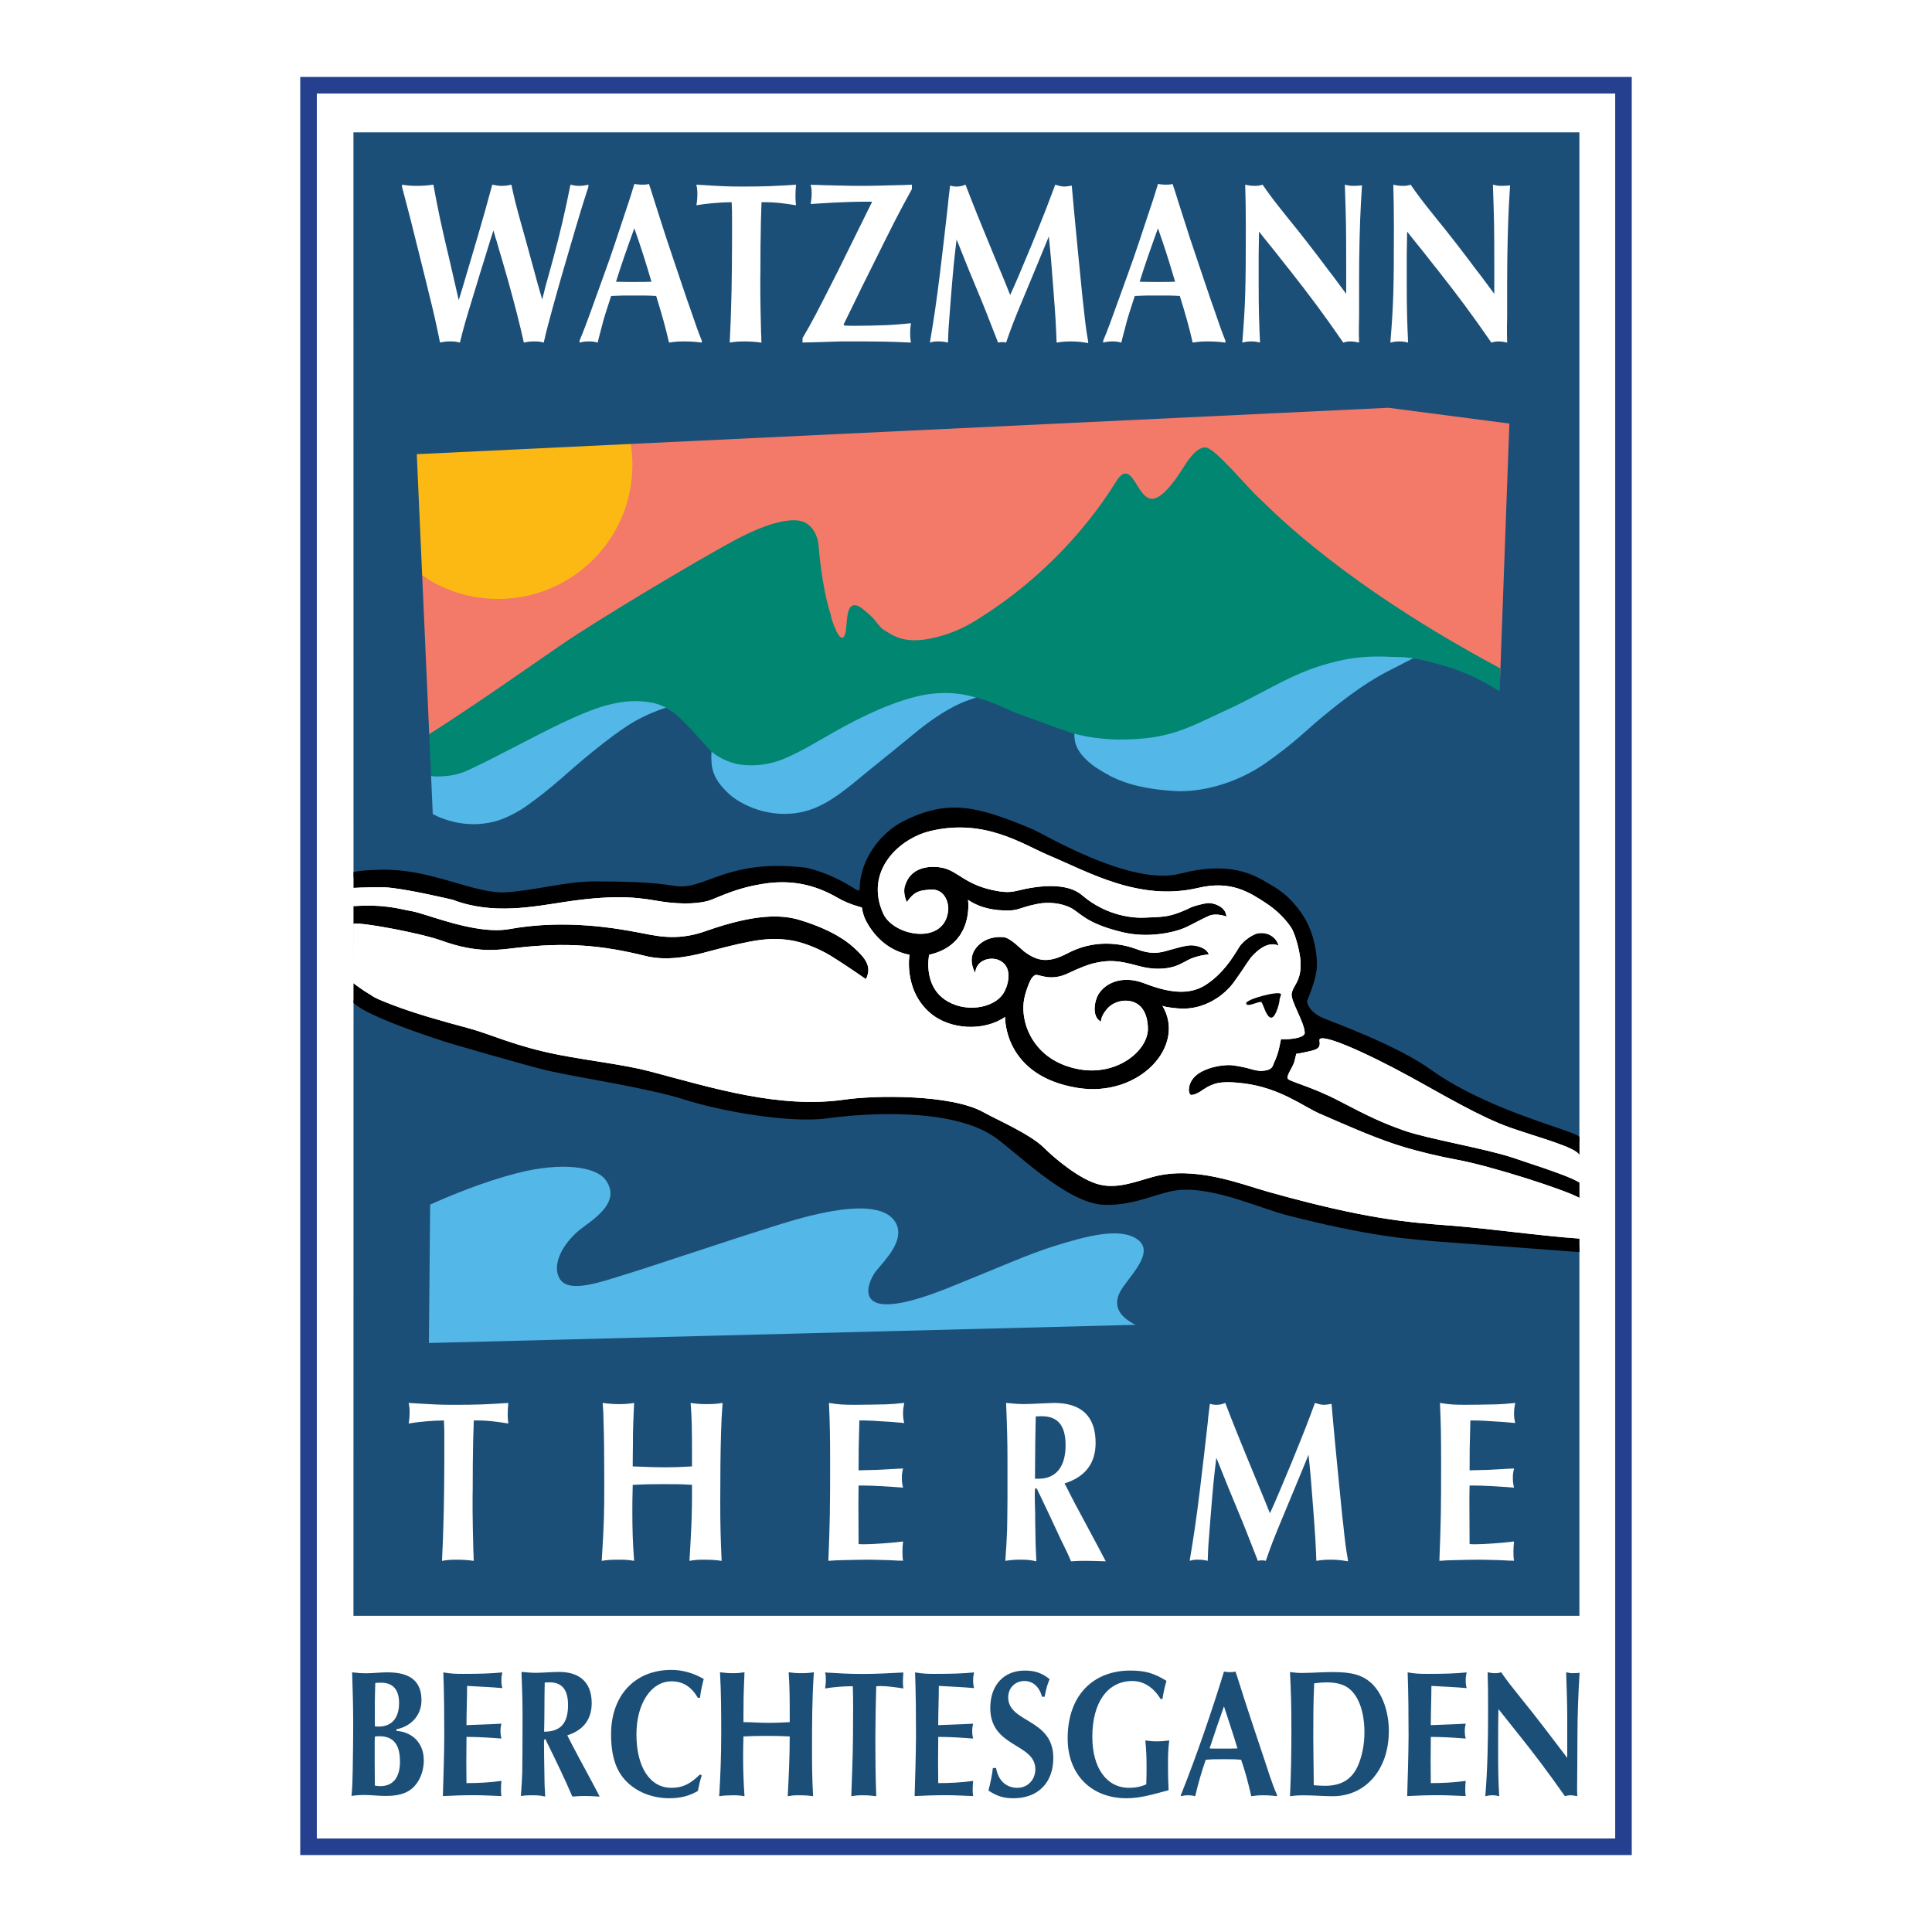 <?xml version="1.0" encoding="utf-8"?>
<!-- Generator: Adobe Illustrator 13.0.0, SVG Export Plug-In . SVG Version: 6.00 Build 14948)  -->
<!DOCTYPE svg PUBLIC "-//W3C//DTD SVG 1.0//EN" "http://www.w3.org/TR/2001/REC-SVG-20010904/DTD/svg10.dtd">
<svg version="1.0" id="Layer_1" xmlns="http://www.w3.org/2000/svg" xmlns:xlink="http://www.w3.org/1999/xlink" x="0px" y="0px"
	 width="192.756px" height="192.756px" viewBox="0 0 192.756 192.756" enable-background="new 0 0 192.756 192.756"
	 xml:space="preserve">
<g>
	<polygon fill-rule="evenodd" clip-rule="evenodd" fill="#FFFFFF" points="0,0 192.756,0 192.756,192.756 0,192.756 0,0 	"/>
	
		<polygon fill-rule="evenodd" clip-rule="evenodd" fill="#FFFFFF" stroke="#24408F" stroke-width="1.652" stroke-miterlimit="2.613" points="
		30.782,8.504 161.975,8.504 161.975,184.252 30.782,184.252 30.782,8.504 	"/>
	<path fill-rule="evenodd" clip-rule="evenodd" fill="#1C4F78" d="M144.92,123.439c-4.726-0.346-8.387-0.675-16.368-2.697
		c-2.788-0.707-7.307-2.832-10.822-2.562c-2.078,0.159-4.42,1.596-7.575,1.481c-3.789-0.134-8.932-5.463-11.093-6.876
		c-4.33-2.832-12.799-2.269-16.505-1.752c-3.705,0.514-10.55-0.675-14.337-1.888c-3.529-1.133-10.418-2.159-13.394-2.832
		c-2.275-0.517-11.254-3.193-11.758-3.363c-6.882-2.313-7.621-3.029-7.796-3.154l-0.007,61.415h122.314v-36.83
		c-0.094-0.006-5.116-0.388-9.987-0.747C146.683,123.568,145.782,123.501,144.92,123.439L144.92,123.439z"/>
	<path fill-rule="evenodd" clip-rule="evenodd" fill="#53B7E8" d="M111.664,129.062c0.638-1.438,3.762-4.024,1.812-5.413
		c-1.7-1.211-4.985-0.368-8.356,0.693c-2.647,0.833-5.014,1.942-10.521,4.154c-10.33,4.143-7.924-0.787-7.215-1.655
		c1.021-1.25,2.833-3.054,2.045-4.72c-0.752-1.588-3.529-2.499-11.515,0c-5.866,1.834-12.57,4.125-15.413,4.997
		c-2.415,0.741-5.645,1.932-6.593,0.555c-1.021-1.479,0.372-3.886,2.334-5.281c2.031-1.442,3.422-2.863,2.216-4.622
		c-0.964-1.404-4.457-1.85-8.823-0.738c-3.335,0.848-6.727,2.254-8.719,3.149l-0.125,13.812l70.495-1.815
		C111.82,131.429,111.055,130.443,111.664,129.062L111.664,129.062z"/>
	<path fill-rule="evenodd" clip-rule="evenodd" fill="#1C4F78" d="M35.271,87.544c0.978-0.243,3.232-0.243,3.232-0.243
		c1.693,0.029,3.258,0.323,4.71,0.688c2.877,0.725,5.318,1.736,7.464,1.559c3.246-0.27,5.836-1.067,8.594-1.067
		c2.756,0,5.854,0.057,8,0.438c3.046,0.543,5.141-2.786,13.188-1.802c1.946,0.447,5.521,2.216,5.521,2.216
		c0-3.103,1.961-5.772,4.196-6.885c4.509-2.248,7.396-1.438,12.809,0.809c1.13,0.47,9.802,5.724,14.744,4.449
		c4.929-1.272,7.305,0.046,8.928,1.034c0.618,0.375,1.999,1.08,3.354,3.146c0.728,1.113,0.807,2.327,0.839,4.315
		c0.016,0.945-0.405,2.248-0.991,3.686c0,0,0.586,1.575,2.208,2.247c1.152,0.479,7.307,2.697,10.688,5.124
		c1.644,1.18,3.515,2.18,5.363,3.023c4.781,2.181,9.397,3.304,9.459,3.706V13.206H35.263L35.271,87.544L35.271,87.544z"/>
	<path fill-rule="evenodd" clip-rule="evenodd" fill="#1C4F78" d="M62.928,44.292l75.594-3.608l12.07,1.575l-0.978,26.71
		c-1.399-0.879-3.358-1.934-5.451-2.522c-1.345-0.377-2.154-0.62-3.239-0.771c0.045,0.009,0.073,0.014,0.073,0.014
		c-0.244,0.075-0.961,0.496-2.212,1.12c-2.059,1.025-4.11,2.429-7.035,4.87c-1.512,1.264-2.53,2.361-5.361,4.375
		c-3.179,2.259-6.782,3.004-9.146,2.87c-4.66-0.266-6.475-1.479-7.551-2.125c-1.032-0.618-2.192-1.659-2.419-2.77
		c-0.043-0.214-0.102-0.611-0.077-0.825c-1.443-0.438-4.008-1.416-5.622-1.995c-0.959-0.346-2.315-1.141-4.189-1.616
		c-0.381,0.145-0.849,0.259-1.473,0.536c-1.673,0.741-3.381,1.961-4.771,3.118c-1.648,1.37-1.979,1.613-4.247,3.454
		c-2.253,1.828-4.213,3.652-6.639,4.257c-3.39,0.845-6.385-0.682-7.55-1.775c-0.697-0.654-1.498-1.504-1.689-2.807
		c-0.036-0.252-0.069-1.163-0.018-1.381c-0.089-0.084-0.178-0.173-0.263-0.264c-1.874-2.036-2.959-3.411-4.302-4.117
		c-0.428,0.097-1.833,0.634-3.112,1.354c-1.602,0.903-4.422,3.125-6.999,5.416c-2.167,1.926-4.634,3.995-7.06,4.599
		c-2.389,0.595-4.59,0.018-6.083-0.762l-1.596-35.909L62.928,44.292L62.928,44.292z"/>
	<path fill-rule="evenodd" clip-rule="evenodd" fill="#F37969" d="M51.921,59.013c-2.743,0.614-7.646-0.121-9.8-1.595l0.704,15.843
		c3.608-2.256,10.655-7.117,12.564-8.432c3.9-2.684,14.3-8.886,17.827-10.735c2.87-1.507,5.293-2.13,6.499-1.666
		c0.99,0.376,1.525,1.62,1.61,2.154c0.086,0.537,0.267,4.125,1.272,7.315c-0.01,0.223,1.224,2.347,1.675,2.336
		c0.752-0.016-0.094-3.288,1.044-3.288c0.462,0,0.834,0.37,1.577,1.018c0.513,0.446,0.867,1.021,1.22,1.227
		c0.928,0.534,2.134,1.739,5.95,0.58c1.523-0.461,2.547-1.034,3.424-1.58c9.473-5.899,13.811-13.605,14.246-14.162
		c1.461-1.874,1.659,2.282,3.185,2.241c1.19-0.032,2.694-2.542,3.014-3.041c0.319-0.497,1.254-2.081,2.224-2.07
		c0.968,0.012,4.276,3.495,5.653,4.743c1.353,1.226,8.841,9.67,23.849,17.873l0.934-25.515l-12.07-1.575l-75.594,3.608
		C61.487,46.067,63.087,56.514,51.921,59.013L51.921,59.013z"/>
	<path fill-rule="evenodd" clip-rule="evenodd" fill="#FDB913" d="M49.696,59.758c7.4,0,13.4-5.98,13.4-13.359
		c0-0.716-0.06-1.42-0.169-2.107l-21.345,1.021l0.539,12.105C44.275,58.893,46.883,59.758,49.696,59.758L49.696,59.758z"/>
	<path fill-rule="evenodd" clip-rule="evenodd" fill="#008671" d="M125.81,49.901c-1.377-1.248-4.592-5.251-5.562-5.262
		c-0.969-0.012-1.904,1.574-2.224,2.069c-0.318,0.498-1.871,3.022-3.063,3.057c-1.523,0.041-1.949-3.888-3.411-2.013
		c-0.435,0.554-4.574,8.162-14.047,14.06c-0.878,0.547-1.901,1.118-3.424,1.581c-3.816,1.157-5.022-0.045-5.95-0.582
		c-0.354-0.204-0.789-0.961-1.302-1.409c-0.743-0.648-1.114-1.018-1.578-1.018c-1.139,0-0.492,3.227-1.245,3.243
		c-0.451,0.011-1.114-1.998-1.105-2.223c-1.005-3.19-1.185-6.778-1.272-7.312c-0.084-0.536-0.497-1.659-1.486-2.036
		c-1.207-0.463-3.63,0.159-6.5,1.666c-3.527,1.85-13.927,8.051-17.827,10.735c-1.908,1.316-9.379,6.549-12.988,8.805l0.185,4.159
		c0.209,0.028,0.403,0.046,0.563,0.046c0.958,0,2.227,0.973,3.342,0.463c1.589-0.725,3.526-1.75,5.339-2.676
		c2.041-1.043,5.745-3.043,8.44-3.795c1.74-0.486,3.108-0.523,4.332-0.328c0.643-0.276,1.171-0.461,1.406-0.514
		c1.343,0.707,2.428,2.081,4.302,4.117c0.085,0.091,0.173,0.18,0.263,0.264c-0.029,0.124-0.029,0.471-0.019,0.794
		c0.003,0.003,0.006,0.007,0.01,0.01c0.086,0.09,0.173,0.18,0.264,0.263c0-0.002-0.255-1.07-0.253-1.07c0,0,0.807,1.593,1.853,2.011
		c0.422,0.168,1.031,0.375,1.979,0.409c0.703,0.024,2.508-0.325,4.316-1.141c1.792-0.809,2.515-1.153,4.101-2.043
		c1.762-0.991,5.077-2.831,8.426-3.663c1.032-0.256,2.458-0.244,3.658-0.162c0.194-0.098,0.386-0.189,0.58-0.274
		c0.625-0.277,1.092-0.391,1.473-0.536c1.874,0.475,3.23,1.27,4.189,1.616c1.614,0.579,4.179,1.556,5.622,1.995
		c-0.024,0.214,0.034,0.611,0.077,0.825c0.015,0.068,0.032,0.136,0.053,0.204c0.043,0.013,0.083,0.027,0.123,0.04
		c0,0,1.102,0.284,1.961,0.393c0.93,0.118,2.419,0.309,4.888,0.084c3.33-0.305,5.325-1.465,7.558-2.477
		c0.532-0.246,1.029-0.48,1.497-0.707c0.562-0.284,1.16-0.586,1.821-0.916c3.032-1.57,4.879-2.708,8.316-3.57
		c2.032-0.509,3.691-0.534,4.977-0.502c0.459,0,1.127-1.03,1.161-1.027c0.009,0,0.021,0,0.027,0c0.216,0.002,0.481,0.197,0.73,0.431
		c0.302-0.158,0.503-0.259,0.612-0.292c0,0-0.028-0.004-0.073-0.014c1.085,0.15,1.895,0.393,3.239,0.771
		c2.093,0.588,4.052,1.643,5.451,2.522l0.081-2.231c-0.085-0.077-0.153-0.134-0.17-0.143
		C133.979,58.259,127.186,51.149,125.81,49.901L125.81,49.901z"/>
	<path fill-rule="evenodd" clip-rule="evenodd" fill="#53B7E8" d="M139.627,65.551c-0.406-0.004-0.878-0.027-1.414-0.041
		c-1.288-0.034-2.945-0.006-4.977,0.502c-3.439,0.861-5.287,2-8.318,3.57c-0.559,0.289-1.16,0.593-1.819,0.916
		c-0.47,0.227-0.964,0.461-1.498,0.704c-2.231,1.014-4.227,2.175-7.557,2.479c-2.47,0.225-3.958,0.034-4.889-0.083
		c-0.859-0.11-1.96-0.396-1.96-0.396v0.002c-0.024,0.214,0.034,0.611,0.077,0.825c0.004,0.017,0.008,0.033,0.013,0.05
		c0,0.001,0,0.001,0,0.001c0.004,0.016,0.008,0.034,0.012,0.051c0,0,0,0.001,0,0.002c0.275,1.071,1.396,2.068,2.395,2.666
		c1.076,0.646,2.891,1.859,7.551,2.125c2.364,0.134,5.968-0.611,9.146-2.87c2.831-2.014,3.85-3.111,5.361-4.375
		c2.925-2.44,4.977-3.845,7.035-4.87c1.232-0.615,1.945-1.033,2.201-1.117c0.004-0.001,0.007-0.002,0.011-0.003
		c0,0-0.028-0.004-0.073-0.014c-0.194-0.032-0.746-0.12-1.27-0.125C139.647,65.551,139.636,65.551,139.627,65.551L139.627,65.551z"
		/>
	<path fill-rule="evenodd" clip-rule="evenodd" fill="#53B7E8" d="M96.053,69.282c-0.846-0.136-2.495-0.315-4.633,0.214
		c-3.349,0.832-6.664,2.672-8.428,3.665c-1.584,0.891-2.667,1.598-4.459,2.407c-1.808,0.818-3.253,0.802-3.956,0.777
		c-0.949-0.034-1.557-0.241-1.979-0.409c-1.049-0.418-1.601-0.943-1.601-0.943c-0.002,0-0.002,0-0.002,0.002
		c0,0.003,0,0.006-0.001,0.01l0,0c0,0.004-0.001,0.007-0.001,0.011c0,0.001,0,0.001,0,0.001c0,0.004,0,0.007-0.001,0.012
		c0,0,0,0,0,0c-0.041,0.269-0.01,1.106,0.024,1.347c0.191,1.302,0.992,2.152,1.689,2.807c1.165,1.093,4.161,2.62,7.55,1.775
		c2.426-0.604,4.386-2.429,6.639-4.257c2.268-1.84,2.599-2.083,4.247-3.454c1.391-1.157,3.098-2.377,4.771-3.118
		c0.615-0.272,1.078-0.388,1.456-0.53v0c0.006-0.002,0.012-0.004,0.018-0.006c0.002,0,0.002,0,0.004,0
		C97.388,69.594,96.595,69.369,96.053,69.282L96.053,69.282z"/>
	<path fill-rule="evenodd" clip-rule="evenodd" fill="#53B7E8" d="M65.123,70.125c-1.313-0.263-2.772-0.27-4.683,0.264
		c-2.696,0.752-6.399,2.752-8.441,3.795c-1.81,0.927-3.748,1.952-5.339,2.677c-1.113,0.509-2.129,0.604-3.087,0.604
		c-0.16,0-0.354-0.018-0.563-0.046l0.168,3.802c1.493,0.78,3.693,1.357,6.083,0.762c0.978-0.244,1.964-0.728,2.934-1.343
		c1.417-0.963,2.815-2.104,3.92-3.075c0.001-0.001,0.002-0.001,0.003-0.002c0.034-0.031,0.068-0.06,0.102-0.09l0-0.001
		c0.034-0.03,0.067-0.058,0.101-0.088c2.577-2.291,5.397-4.513,6.999-5.416c1.279-0.72,2.684-1.256,3.112-1.354
		c0.002-0.002,0.007-0.002,0.012-0.005C66.443,70.609,65.884,70.275,65.123,70.125L65.123,70.125z"/>
	<path fill-rule="evenodd" clip-rule="evenodd" fill="#1C4F78" d="M139.52,65.544c-0.41-0.025-0.851-0.034-1.307-0.034
		c0.536,0.014,1.008,0.037,1.414,0.041C139.593,65.549,139.559,65.547,139.52,65.544L139.52,65.544z"/>
	<path fill-rule="evenodd" clip-rule="evenodd" fill="#1C4F78" d="M123.099,70.499c0.659-0.323,1.261-0.627,1.819-0.916
		C124.259,69.912,123.659,70.215,123.099,70.499L123.099,70.499z"/>
	<polygon fill-rule="evenodd" clip-rule="evenodd" fill="#1C4F78" points="35.271,92.173 35.271,90.402 35.263,90.402 
		35.263,97.697 35.271,92.175 35.271,92.173 	"/>
	<path fill-rule="evenodd" clip-rule="evenodd" d="M140.058,112.786c-2.146-0.764-3.354-1.325-6.493-2.966
		c-2.768-1.447-4.958-1.913-5.093-2.218c-0.134-0.305,0.518-1.134,0.67-1.692c0.153-0.56,0.178-0.764,0.178-0.764
		s0.633-0.098,1.405-0.279c0.868-0.205,1.025-0.417,0.918-1.044c-0.152-0.918,4.337,1.03,9.085,3.627
		c3.064,1.675,6.953,4.009,10.017,5.077c2.784,0.973,6.512,1.942,6.838,2.718v-1.784c0-0.004-0.005-0.009-0.005-0.014
		c-0.062-0.402-4.678-1.525-9.459-3.706c-1.849-0.843-3.72-1.846-5.363-3.022c-3.382-2.427-9.536-4.646-10.688-5.124
		c-1.622-0.675-1.666-1.709-1.666-1.709c0.586-1.438,1.008-2.741,0.991-3.686c-0.033-1.988-0.653-3.74-1.381-4.854
		c-1.354-2.068-2.735-2.77-3.354-3.145c-1.623-0.991-3.999-2.307-8.928-1.034c-4.942,1.275-13.614-3.981-14.744-4.452
		c-5.412-2.247-8.299-3.056-12.809-0.809c-2.235,1.116-4.413,3.777-4.413,6.879c0,0,0.107,0.1-0.095,0.049
		c-0.203-0.049-0.276-0.088-0.276-0.088c-1.294-0.838-2.987-1.72-4.933-2.168c-8.048-0.986-10.143,2.343-13.188,1.802
		c-2.145-0.382-5.243-0.441-8-0.441c-2.758,0-5.348,0.8-8.594,1.071c-2.146,0.177-4.587-0.834-7.464-1.559
		c-1.452-0.366-3.017-0.659-4.71-0.688c0,0-2.255,0-3.232,0.243v1.578c0.15,0.011,0.877-0.077,3.111-0.055
		c1.89,0.075,6.793,1.245,6.793,1.245c3.983,1.527,8.073,0.68,11.235,0.202c5.663-0.852,7.801-0.307,9.545-0.036
		c2.126,0.327,4.048,0.238,5.106-0.205c1.94-0.815,3.096-1.218,4.902-1.526c2.963-0.51,5.357,0.063,7.609,1.367
		c1.165,0.675,2.417,0.962,2.417,0.962c0.083,0.573,0.232,1.025,0.494,1.492c0.944,1.678,2.374,2.861,4.256,3.228
		c0,0-0.608,3.506,2.052,5.797c2.006,1.729,5.412,1.843,7.486,0.407c0,0-0.191,5.88,7.236,7.078
		c6.132,0.988,10.89-4.181,8.455-8.204c0,0,0.084,0.137,1.534,0.271c2.692,0.248,4.725-1.404,5.59-2.602
		c1.028-1.413,1.452-2.188,1.804-2.579c1.626-1.798,2.66-1.068,2.66-1.068c-0.18-0.809-1.034-1.416-2.072-1.236
		c-0.357,0.061-1.399,0.618-1.895,1.438c-0.658,1.088-1.623,2.607-3.265,3.679c-1.463,0.959-3.34,0.963-6.113-0.118
		c-2.335-0.909-3.979,0.043-4.601,1.048c-0.44,0.706-0.709,2.293,0.236,2.763c0,0-0.072-0.488,0.609-1.282
		c0.54-0.626,1.354-0.84,1.96-0.809c1.438,0.082,2.075,1.226,2.109,2.743c0.05,2.231-3.099,4.826-6.941,4.084
		c-3.89-0.753-5.064-3.529-5.347-4.87c-0.203-0.967-0.212-1.832,0.157-2.945c0.371-1.111,0.589-1.438,0.902-1.573
		c0.317-0.134,1.443,0.691,3.247-0.163c1.224-0.579,2.086-0.918,2.841-1.07c1.342-0.27,2.153-0.236,4.251,0.336
		c1.353,0.373,2.59,0.336,3.55,0.034c0.643-0.202,1.276-0.636,1.726-0.809c0.878-0.336,1.689-0.384,1.689-0.384
		c-0.235-0.707-1.317-0.909-1.758-0.909c-0.579,0-1.505,0.293-1.927,0.405c-0.836,0.218-1.738,0.646-3.451,0
		c-1.819-0.688-4.384-0.968-6.953,0.388c-1.906,1.004-2.988,0.825-4.34-0.186c-0.292-0.218-1.354-1.35-2.029-1.416
		c-1.215-0.123-2.301,0.336-2.91,1.279c-0.688,1.066,0.066,2.293,0.066,2.293c0.069-1.282,1.492-1.67,2.369-1.282
		c1.42,0.629,0.969,2.472,0.429,3.327c-0.942,1.486-3.876,1.986-5.863,0.584c-2.164-1.527-1.532-4.449-1.532-4.449
		c4.539-1.023,3.878-5.481,3.878-5.481c1.334,0.899,2.756,1.061,3.928,1.063c1.172,0.005,1.17-0.293,3.017-0.661
		c1.125-0.225,2.365-0.059,3.246,0.368c1.023,0.496,1.488,1.573,5.275,2.472c2.512,0.596,5.122,0.035,6.292-0.513
		c0.795-0.373,1.593-0.834,2.264-1.125c0.78-0.336,1.76,0.068,1.76,0.068c-0.068-1.079-1.42-1.383-1.826-1.35
		c-0.515,0.043-1.459,0.307-1.726,0.437c-2.197,1.079-2.964,0.92-4.553,1.013c-0.996,0.057-3.759-0.062-6.315-2.248
		c-1.271-1.091-3.515-0.991-5.095-0.72c-1.555,0.266-1.837,0.573-3.287,0.327c-3.333-0.568-3.972-2.081-5.679-2.359
		c-1.179-0.19-3.073-0.057-3.613,1.897c-0.198,0.718,0.203,1.552,0.203,1.552c0.811-1.147,1.352-1.147,2.284-1.241
		c1.537-0.155,1.911,1.373,1.849,2.05c-0.324,3.55-5.451,2.613-6.479,0.35c-1.915-4.215,1.537-7.513,4.758-8.261
		c5.412-1.258,9.144,1.341,11.724,2.427c4.059,1.707,9.085,4.643,14.948,3.259c3.288-0.777,5.132,0.458,6.796,1.55
		c0.857,0.561,1.795,1.415,2.436,2.358c0.518,0.759,0.916,2.68,0.959,3.289c0.155,2.168-0.74,2.454-0.882,3.389
		c-0.057,0.788,1.235,2.737,1.311,3.847c0.052,0.611-1.858,0.721-2.368,0.655c0,0-0.164,0.819-0.211,1.006
		c-0.223,0.877-0.474,1.286-0.549,1.514c-0.147,0.483-0.508,0.603-1.148,0.649c-0.345,0.025-0.839-0.103-0.996-0.152
		c-0.562-0.179-1.722-0.409-2.146-0.42c-0.919-0.025-2.022,0.202-2.873,0.65c-1.456,0.763-1.397,2.136-1.092,2.309
		c0.153,0.084,0.673-0.132,0.946-0.312c0.395-0.262,0.857-0.606,1.563-0.809c0.717-0.203,1.783-0.137,2.718-0.025
		c3.678,0.438,5.984,2.304,7.662,3.036c2.451,1.067,5.063,2.229,7.467,3.033c2.338,0.784,5.177,1.368,6.169,1.548
		c3.371,0.611,10.773,2.981,12.265,3.817v4.059c-4.282-0.304-8.634-0.972-13.031-1.31c-3.983-0.306-8.273-0.61-18.071-3.372
		c-2.77-0.78-7.281-2.608-11.44-1.477c-1.687,0.459-3.523,1.223-5.363,0.764c-2.02-0.505-4.596-2.75-5.515-3.666
		c-1.379-1.374-4.886-2.89-5.975-3.513c-3.277-1.87-11.012-1.714-13.865-1.298c-6.57,0.955-13.312-1.184-19.536-2.824
		c-2.441-0.646-5.973-1.045-8.989-1.63c-4.397-0.853-6.848-2.074-8.986-2.646c-2.825-0.757-5.41-1.482-7.714-2.366
		c-2.082-0.8-1.811-0.82-2.262-1.067c-0.444-0.243-1.413-0.945-1.563-1.073v1.971c0.176,0.127,0.914,1.111,7.796,3.424
		c0.504,0.171,1.04,0.349,1.614,0.532c0,0,7.869,2.315,10.144,2.831c2.976,0.676,9.865,1.702,13.394,2.832
		c3.787,1.213,10.632,2.401,14.337,1.888c3.707-0.514,12.176-1.079,16.505,1.752c2.161,1.416,7.304,6.743,11.093,6.88
		c3.155,0.111,5.497-1.325,7.575-1.484c3.516-0.271,8.034,1.854,10.822,2.561c7.981,2.023,11.643,2.353,16.368,2.697
		c0.862,0.063,1.763,0.13,2.67,0.196c4.871,0.361,9.894,0.74,9.987,0.747h0.005v-6.944c-0.757-0.438-1.7-0.843-6.702-2.492
		C148.118,114.572,142.383,113.613,140.058,112.786L140.058,112.786z"/>
	<path fill-rule="evenodd" clip-rule="evenodd" d="M44.052,93.845c3.677,1.323,5.72,0.92,7.558,0.711
		c4.847-0.545,8.351-0.284,12.814,0.827c2.451,0.612,5.198-0.168,6.28-0.457c4.596-1.223,6.224-1.463,8.426-1.07
		c0.718,0.129,2.298,0.604,3.812,1.54c1.514,0.937,3.447,2.291,3.447,2.291c0.634-1.217-0.011-2.093-1.283-3.219
		c-1.297-1.152-3.198-2.039-5.284-2.672c-1.762-0.534-4.368-0.686-9.423,1.104c-3.013,1.068-5.113,0.416-6.896,0.098
		c-1.621-0.29-6.924-1.348-12.664-0.306c-3.372,0.611-8.275-1.539-9.812-1.796c-1.225-0.202-2.501-0.695-5.756-0.493v1.771
		C35.71,91.946,41.866,93.057,44.052,93.845L44.052,93.845z"/>
	<path fill-rule="evenodd" clip-rule="evenodd" fill="#FFFFFF" d="M104.418,114.768c1.082,1.019,3.402,2.947,5.258,3.411
		c1.84,0.459,3.677-0.305,5.363-0.764c4.159-1.132,8.671,0.696,11.44,1.477c9.798,2.762,14.088,3.066,18.071,3.372
		c4.397,0.338,8.749,1.006,13.031,1.31v-4.059c-1.491-0.836-8.894-3.206-12.265-3.817c-0.707-0.13-2.354-0.461-4.086-0.927
		L104.418,114.768L104.418,114.768z"/>
	<path fill-rule="evenodd" clip-rule="evenodd" fill="#FFFFFF" d="M35.266,97.154l-0.002,0.934c0.002,0.002,0.007,0.004,0.007,0.007
		c0.15,0.128,1.119,0.83,1.563,1.073c0.451,0.247,0.181,0.268,2.262,1.067c2.304,0.884,4.89,1.609,7.714,2.366
		c2.138,0.572,4.589,1.794,8.986,2.646c3.016,0.585,6.547,0.984,8.989,1.63c6.224,1.641,12.965,3.779,19.536,2.824
		c2.854-0.416,10.588-0.572,13.865,1.298c1.089,0.623,4.596,2.139,5.975,3.513c0.075,0.076,0.161,0.159,0.257,0.25l36.813,0.005
		c-0.7-0.184-1.411-0.393-2.083-0.618c-2.403-0.804-5.016-1.966-7.467-3.033c-1.678-0.732-3.984-2.598-7.662-3.036
		c-0.935-0.111-2.001-0.178-2.718,0.025c-0.706,0.202-1.169,0.547-1.563,0.809c-0.273,0.18-0.793,0.396-0.946,0.312
		c-0.306-0.173-0.364-1.546,1.092-2.309c0.851-0.448,1.954-0.676,2.873-0.65c0.424,0.011,1.584,0.241,2.146,0.42
		c0.157,0.05,0.651,0.178,0.996,0.152c0.641-0.047,1.001-0.166,1.148-0.649c0.075-0.228,0.326-0.637,0.549-1.514
		c0.047-0.187,0.211-1.006,0.211-1.006c0.51,0.065,2.42-0.044,2.368-0.655c-0.075-1.109-1.367-3.059-1.311-3.847
		c0.103-0.687,0.615-1.023,0.818-2.016l-5.989,0.002c-0.173,0.257-0.371,0.539-0.6,0.85c-0.865,1.197-2.897,2.85-5.59,2.602
		c-1.45-0.134-1.534-0.271-1.534-0.271c2.435,4.023-2.323,9.192-8.455,8.204c-7.428-1.198-7.236-7.078-7.236-7.078
		c-2.074,1.436-5.48,1.322-7.486-0.407c-1.384-1.193-1.883-2.716-2.042-3.901l-4.159,0.002c-0.039,0.17-0.107,0.35-0.203,0.533
		c0,0-0.308-0.216-0.773-0.533H35.266L35.266,97.154z M92.694,97.154c0.151,0.868,0.554,1.854,1.542,2.552
		c1.987,1.402,4.921,0.902,5.863-0.584c0.301-0.475,0.574-1.259,0.511-1.968H92.694L92.694,97.154z M106.466,97.154
		c-1.758,0.791-2.856-0.007-3.167,0.124c-0.313,0.135-0.531,0.462-0.902,1.573c-0.369,1.113-0.36,1.979-0.157,2.945
		c0.282,1.341,1.457,4.117,5.347,4.87c3.843,0.742,6.991-1.853,6.941-4.084c-0.034-1.518-0.671-2.661-2.109-2.743
		c-0.606-0.031-1.42,0.183-1.96,0.809c-0.682,0.794-0.609,1.282-0.609,1.282c-0.945-0.47-0.677-2.057-0.236-2.763
		c0.622-1.005,2.266-1.957,4.601-1.048c2.773,1.081,4.65,1.077,6.113,0.118c0.5-0.328,0.938-0.695,1.322-1.08L106.466,97.154
		L106.466,97.154z M127.809,99.199l-0.144,0.5c0.007,0.014,0.007,0.024-0.01,0.027c0.058,0.113-0.359,1.843-0.838,1.806
		c-0.479-0.037-0.744-1.281-0.977-1.564c-0.316-0.073-1.417,0.572-1.513,0.151C124.231,99.699,127.717,98.783,127.809,99.199
		L127.809,99.199z"/>
	<path fill-rule="evenodd" clip-rule="evenodd" fill="#FFFFFF" d="M35.271,92.752l-0.005,4.402h50.35
		c-0.702-0.48-1.764-1.193-2.674-1.757c-1.514-0.936-3.094-1.411-3.812-1.54c-2.203-0.394-3.83-0.153-8.426,1.07
		c-1.083,0.289-3.829,1.068-6.28,0.457c-4.463-1.111-7.967-1.372-12.814-0.827c-1.838,0.209-3.88,0.611-7.558-0.711
		c-0.967-0.348-2.706-0.759-4.386-1.09L35.271,92.752L35.271,92.752z M48.501,92.752c0.661,0.059,1.309,0.068,1.915,0H48.501
		L48.501,92.752z M62.086,92.752c0.607,0.095,1.087,0.186,1.416,0.245c1.783,0.318,3.882,0.97,6.896-0.098
		c0.14-0.05,0.279-0.097,0.416-0.145L62.086,92.752L62.086,92.752z M82.374,92.752c1.055,0.489,1.99,1.059,2.731,1.716
		c1.079,0.957,1.705,1.729,1.486,2.686h4.159c-0.148-1.093-0.009-1.897-0.009-1.897c-1.598-0.31-2.87-1.212-3.796-2.502
		L82.374,92.752L82.374,92.752z M89.913,92.752c1.163,0.509,2.595,0.598,3.57,0.002L89.913,92.752L89.913,92.752z M96.098,92.752
		c-0.509,1.05-1.498,2.077-3.395,2.504c0,0-0.187,0.863-0.009,1.899l7.916-0.002c-0.049-0.563-0.31-1.08-0.939-1.359
		c-0.877-0.389-2.3,0-2.369,1.282c0,0-0.754-1.227-0.066-2.293c0.609-0.943,1.695-1.402,2.91-1.279
		c0.675,0.065,1.737,1.197,2.029,1.416c1.352,1.011,2.434,1.19,4.34,0.186c2.569-1.356,5.134-1.077,6.953-0.388
		c1.713,0.646,2.615,0.218,3.451,0c0.422-0.111,1.348-0.405,1.927-0.405c0.44,0,1.522,0.203,1.758,0.909
		c0,0-0.812,0.048-1.689,0.384c-0.449,0.173-1.083,0.607-1.726,0.809c-0.96,0.302-2.197,0.339-3.55-0.034
		c-2.098-0.573-2.909-0.606-4.251-0.336c-0.755,0.152-1.617,0.491-2.841,1.07c-0.025,0.014-0.053,0.025-0.08,0.037l15.183,0.002
		c0.878-0.875,1.484-1.839,1.942-2.595c0.495-0.82,1.537-1.377,1.895-1.438c1.038-0.18,1.893,0.427,2.072,1.236
		c0,0-1.034-0.73-2.66,1.068c-0.273,0.305-0.591,0.84-1.204,1.731l5.989-0.002c0.072-0.359,0.105-0.8,0.063-1.375
		c-0.039-0.55-0.367-2.161-0.809-3.029l-11.229,0.002c-1.333,0.443-3.533,0.77-5.662,0.266c-0.369-0.088-0.707-0.177-1.017-0.268
		L96.098,92.752L96.098,92.752z"/>
	<path fill-rule="evenodd" clip-rule="evenodd" fill="#FFFFFF" d="M39.666,92.752c-2.123-0.416-4.149-0.707-4.396-0.579v0.001v0.578
		H39.666L39.666,92.752z M50.417,92.752c0.141-0.016,0.283-0.036,0.422-0.061c4.575-0.83,8.871-0.328,11.248,0.059l8.727,0.002
		c4.785-1.634,7.293-1.477,9.007-0.957c0.896,0.272,1.757,0.59,2.553,0.959l4.57-0.002c-0.164-0.228-0.316-0.468-0.46-0.723
		c-0.262-0.467-0.411-0.919-0.494-1.492c0,0-1.252-0.287-2.417-0.962c-2.252-1.304-4.646-1.877-7.609-1.367
		c-1.806,0.308-2.961,0.711-4.902,1.526c-1.058,0.443-2.979,0.532-5.106,0.205c-1.744-0.271-3.883-0.816-9.545,0.036
		c-3.162,0.478-7.252,1.325-11.235-0.202c0,0-4.903-1.17-6.793-1.245c-2.234-0.022-2.961,0.066-3.111,0.055c0,0-0.005,0-0.007,0
		v1.82c0.002,0,0.004,0,0.007,0c3.255-0.202,4.532,0.291,5.756,0.493c1.206,0.2,4.489,1.571,7.475,1.855L50.417,92.752
		L50.417,92.752z M93.483,92.752c0.604-0.366,1.035-0.995,1.122-1.945c0.062-0.677-0.312-2.205-1.849-2.05
		c-0.932,0.093-1.473,0.093-2.284,1.241c0,0-0.401-0.834-0.203-1.552c0.541-1.954,2.435-2.088,3.613-1.897
		c1.707,0.278,2.346,1.791,5.679,2.359c1.45,0.246,1.732-0.061,3.287-0.327c1.58-0.271,3.823-0.371,5.095,0.72
		c2.557,2.186,5.319,2.305,6.315,2.248c1.589-0.093,2.355,0.066,4.553-1.013c0.267-0.13,1.211-0.393,1.726-0.437
		c0.406-0.034,1.758,0.271,1.826,1.35c0,0-0.979-0.404-1.76-0.068c-0.671,0.292-1.469,0.752-2.264,1.125
		c-0.181,0.083-0.39,0.166-0.63,0.248h11.229c-0.048-0.098-0.099-0.184-0.15-0.262c-0.641-0.943-1.578-1.797-2.436-2.358
		c-1.664-1.092-3.508-2.328-6.796-1.55c-5.863,1.384-10.89-1.552-14.948-3.259c-2.58-1.086-6.312-3.686-11.724-2.427
		c-3.222,0.748-6.673,4.045-4.758,8.261c0.309,0.677,0.983,1.236,1.788,1.593L93.483,92.752L93.483,92.752z M111.03,92.752
		c-2.866-0.839-3.336-1.759-4.259-2.207c-0.881-0.427-2.121-0.593-3.246-0.368c-1.847,0.368-1.845,0.666-3.017,0.661
		c-1.172-0.002-2.594-0.164-3.928-1.063c0,0,0.226,1.511-0.483,2.975L111.03,92.752L111.03,92.752z"/>
	<path fill-rule="evenodd" clip-rule="evenodd" d="M125.841,99.968c0.232,0.283,0.497,1.527,0.977,1.564
		c0.479,0.037,0.896-1.692,0.838-1.806c0.017-0.003,0.017-0.014,0.01-0.027l0.144-0.5c-0.092-0.416-3.577,0.5-3.48,0.92
		C124.424,100.54,125.524,99.895,125.841,99.968L125.841,99.968z"/>
	<path fill-rule="evenodd" clip-rule="evenodd" fill="#FFFFFF" d="M157.582,115.245c-0.326-0.775-4.054-1.745-6.838-2.718
		c-3.063-1.068-6.952-3.402-10.017-5.077c-4.748-2.597-9.237-4.545-9.085-3.627c0.107,0.627-0.05,0.839-0.918,1.044
		c-0.772,0.182-1.405,0.279-1.405,0.279s-0.024,0.204-0.178,0.764c-0.152,0.559-0.804,1.388-0.67,1.692
		c0.135,0.305,2.325,0.771,5.093,2.218c3.14,1.641,4.348,2.202,6.493,2.966c2.325,0.827,8.061,1.786,10.822,2.698
		c5.002,1.649,5.945,2.054,6.702,2.492c0,0,0,0,0.002,0.002v-2.73C157.582,115.248,157.582,115.245,157.582,115.245L157.582,115.245
		z"/>
	<path fill-rule="evenodd" clip-rule="evenodd" fill="#FFFFFF" d="M47.269,155.726c-0.741-0.093-1.11-0.115-1.751-0.115
		c-0.565,0-0.836,0.022-1.42,0.115c0.077-1.79,0.116-2.42,0.135-3.442c0.039-0.954,0.059-2.282,0.08-3.956
		c0.018-1.63,0.018-3.49,0.018-4.538s0-1.35-0.039-2.072c-1.03,0-2.626,0.141-3.52,0.305c0.077-0.466,0.096-0.769,0.096-1.073
		c0-0.464-0.019-0.581-0.096-0.977c2.743,0.163,3.073,0.186,4.628,0.186c2.141,0,3.21-0.045,5.312-0.186
		c-0.039,0.536-0.059,0.793-0.059,1.163c0,0.327,0.021,0.489,0.059,0.887c-1.284-0.212-2.236-0.305-2.957-0.305h-0.485
		c-0.059,1.815-0.08,2.513-0.08,3.188l-0.018,1.163c-0.021,3.445,0,2.584-0.021,3.12v1.581c0,0.907,0.039,2.421,0.078,4.05
		l0.021,0.303v0.302L47.269,155.726L47.269,155.726z"/>
	<path fill-rule="evenodd" clip-rule="evenodd" fill="#FFFFFF" d="M69.042,148.141c-1.188-0.07-1.557-0.07-3.016-0.07
		c-1.069,0-1.885,0.022-2.898,0.07c-0.039,1.582-0.039,1.791-0.039,2.582c0,1.863,0.039,3.165,0.176,5.003
		c-0.565-0.093-0.759-0.115-1.518-0.115c-0.837,0-1.108,0.022-1.712,0.115c0.235-3.84,0.253-4.653,0.253-7.771
		c0-2.514-0.018-4.817-0.078-6.283c0-0.511-0.018-0.86-0.078-1.699c0.739,0.093,1.128,0.117,1.634,0.117
		c0.563,0,0.894-0.024,1.498-0.117c-0.078,1.559-0.098,2.468-0.116,3.213v0.813c-0.021,2.141-0.021,1.396-0.021,2.305
		c1.77,0.067,2.51,0.093,3.19,0.093c0.896,0,1.498-0.025,2.724-0.093v-0.724c0-3.281-0.021-4.143-0.137-5.607
		c0.661,0.093,0.991,0.117,1.575,0.117c0.682,0,0.994-0.024,1.616-0.117c-0.098,1.304-0.119,1.77-0.157,3.026
		c-0.057,1.839-0.078,4.188-0.078,6.934c0,2.281,0.039,3.583,0.137,5.794c-0.661-0.093-0.973-0.115-1.888-0.115
		c-0.563,0-0.778,0.022-1.322,0.115c0.098-1.604,0.098-1.696,0.137-2.442c0.077-1.466,0.116-2.606,0.116-4.072V148.141
		L69.042,148.141z"/>
	<path fill-rule="evenodd" clip-rule="evenodd" fill="#FFFFFF" d="M88.698,155.656c-1.108-0.023-1.576-0.046-2.082-0.046
		c-0.64,0-1.596,0.022-2.567,0.046c-0.408,0-0.72,0.024-1.402,0.069c0.157-3.814,0.175-5.373,0.175-9.68
		c0-2.536-0.018-4.002-0.116-6.074c0.973,0.163,1.479,0.186,2.549,0.186c0.777,0,2.236-0.022,3.15-0.045
		c0.545-0.023,0.914-0.048,1.81-0.141c-0.078,0.396-0.116,0.675-0.116,1.002c0,0.44,0.018,0.582,0.116,1
		c-1.946-0.164-1.381-0.116-1.79-0.139c-1.051-0.071-1.634-0.118-2.686-0.118c-0.078,3.095-0.078,2.863-0.078,4.98
		c2.004-0.047,1.459-0.022,3.949-0.163c0.039,0,0.234,0,0.488-0.022c-0.098,0.396-0.119,0.604-0.119,0.932
		c0,0.37,0.021,0.581,0.119,0.977c-1.459-0.117-3.153-0.211-4.085-0.211h-0.352c-0.018,1.047-0.018,1.118-0.018,1.792l0.018,4.051
		c0.232,0.022,0.468,0.022,0.525,0.022c0.934,0,2.801-0.139,3.912-0.28c-0.042,0.396-0.06,0.652-0.06,0.955
		c0,0.466,0,0.581,0.06,0.977l-0.158-0.022h-0.31L88.698,155.656L88.698,155.656z"/>
	<path fill-rule="evenodd" clip-rule="evenodd" fill="#FFFFFF" d="M100.516,145.65c0-1.816-0.038-3.234-0.137-5.679
		c0.974,0.093,1.382,0.117,1.732,0.117c0.408,0,0.914-0.024,1.849-0.07c0.563-0.022,1.011-0.047,1.207-0.047
		c2.742,0,4.142,1.35,4.142,3.979c0,2.05-1.03,3.4-3.094,4.05c0.429,0.838,0.565,1.118,1.11,2.165
		c0.292,0.534-0.39-0.745,2.138,3.979c0.078,0.161,0.449,0.836,0.858,1.629c-0.953-0.024-1.382-0.048-1.927-0.048
		s-0.876,0-1.537,0.048c-0.273-0.651-0.467-1.07-1.068-2.281c-0.352-0.745-0.702-1.488-1.052-2.257
		c-0.39-0.815-0.681-1.442-0.817-1.722c-0.155-0.325-0.271-0.582-0.331-0.676c-0.096-0.256-0.155-0.35-0.212-0.35
		c-0.118-0.022-0.137,0.094-0.137,0.7c0,0,0,0.511,0.019,1.164l0.021,0.581v0.791c0.038,2.42,0.038,2.442,0.116,4.049
		c-0.623-0.141-0.953-0.163-1.597-0.163c-0.562,0-0.875,0.022-1.497,0.115c0.098-1.372,0.137-2.093,0.176-3.072
		c0.021-0.649,0.021-1.72,0.038-3.14V145.65L100.516,145.65z M103.609,147.534c1.75,0,2.704-1.187,2.704-3.35
		c0-1.955-0.778-2.887-2.373-2.887c-0.116,0-0.331,0-0.604,0.023c-0.039,1.42-0.057,2.886-0.077,6.213H103.609L103.609,147.534z"/>
	<path fill-rule="evenodd" clip-rule="evenodd" fill="#FFFFFF" d="M120.709,140.064c0.271,0.07,0.408,0.093,0.641,0.093
		c0.352,0,0.545-0.045,0.896-0.186c0.485,1.257,0.641,1.677,1.206,3.071c0.407,1.025,1.283,3.144,1.965,4.795
		c0.718,1.721,0.855,2.071,1.284,3.141c0.544-1.186,0.894-2.002,2.158-5.049c1.245-3.05,1.596-3.956,2.335-5.958
		c0.446,0.141,0.661,0.186,0.894,0.186c0.196,0,0.351-0.022,0.759-0.093l0.021,0.234c0.058,0.675,0,0.045,0.174,1.954l0.136,1.466
		c0.194,1.932,0.078,0.861,0.312,3.233c0.563,5.656,0.408,4.168,0.507,4.981c0.212,1.977,0.25,2.35,0.484,3.699v0.141
		c-0.66-0.117-1.068-0.163-1.693-0.163c-0.622,0-0.834,0.022-1.456,0.115c-0.06-1.722-0.119-2.651-0.312-5.188
		c-0.193-2.632-0.292-3.747-0.468-5.399l-0.33,0.813c-1.129,2.723-1.283,3.118-2.258,5.445c-0.875,2.095-1.167,2.863-1.673,4.328
		c-0.155-0.045-0.232-0.045-0.369-0.045c-0.155,0-0.253,0-0.426,0.045c-0.39-0.999-0.021-0.069-1.129-2.886l-0.429-1.07
		c-1.769-4.259-1.09-2.629-2.004-4.886c-0.446-1.117-0.253-0.651-0.584-1.443c-0.291,2.514-0.291,2.466-0.562,5.795
		c-0.234,2.861-0.254,3.189-0.292,4.49c-0.39-0.093-0.622-0.115-1.032-0.115c-0.31,0-0.447,0.022-0.757,0.115v-0.093
		c0.388-2.305,0.622-3.841,1.01-7.003c0.253-2.003,0.565-4.841,0.779-6.679l0.058-0.63L120.709,140.064L120.709,140.064z"/>
	<path fill-rule="evenodd" clip-rule="evenodd" fill="#FFFFFF" d="M149.655,155.656c-1.108-0.023-1.575-0.046-2.082-0.046
		c-0.641,0-1.593,0.022-2.566,0.046c-0.408,0-0.721,0.024-1.399,0.069c0.154-3.814,0.173-5.373,0.173-9.68
		c0-2.536-0.019-4.002-0.116-6.074c0.974,0.163,1.479,0.186,2.549,0.186c0.777,0,2.236-0.022,3.15-0.045
		c0.545-0.023,0.914-0.048,1.811-0.141c-0.078,0.396-0.117,0.675-0.117,1.002c0,0.44,0.019,0.582,0.117,1
		c-1.944-0.164-1.382-0.116-1.79-0.139c-1.051-0.071-1.635-0.118-2.686-0.118c-0.077,3.095-0.077,2.863-0.077,4.98
		c2.004-0.047,1.459-0.022,3.948-0.163c0.039,0,0.234,0,0.487-0.022c-0.098,0.396-0.118,0.604-0.118,0.932
		c0,0.37,0.021,0.581,0.118,0.977c-1.459-0.117-3.152-0.211-4.085-0.211h-0.351c-0.019,1.047-0.019,1.118-0.019,1.792l0.019,4.051
		c0.234,0.022,0.467,0.022,0.526,0.022c0.933,0,2.8-0.139,3.909-0.28c-0.038,0.396-0.059,0.652-0.059,0.955
		c0,0.466,0,0.581,0.059,0.977l-0.157-0.022h-0.31L149.655,155.656L149.655,155.656z"/>
	<path fill-rule="evenodd" clip-rule="evenodd" fill="#FFFFFF" d="M40.108,18.426c0.602,0.093,0.933,0.118,1.459,0.118
		c0.583,0,0.933-0.025,1.671-0.118c0.487,2.631,0.74,3.863,1.616,7.54c0.465,2.024,0.544,2.397,0.914,3.979
		c0.37-1.187,0.37-1.209,0.777-2.582c0.194-0.674-0.116,0.418,1.013-3.422c0.855-2.931,0.836-2.883,1.555-5.515
		c0.467,0.093,0.661,0.118,0.973,0.118c0.254,0,0.506-0.025,0.935-0.118c0.292,1.375,0.427,1.931,1.01,4.026
		c0.292,1.025,0.622,2.211,0.992,3.584c0.545,2.024,0.741,2.722,1.072,3.84c0.155-0.604,0.271-1.025,0.292-1.164l0.544-1.954
		l0.271-1.002c0.604-2.187,1.245-4.934,1.712-7.331c0.39,0.093,0.563,0.118,0.896,0.118c0.251,0,0.485-0.025,0.894-0.118v0.211
		c-0.485,1.488-0.721,2.256-1.227,3.957c-0.915,3.118-1.632,5.538-2.332,8.096c-0.411,1.514-0.604,2.211-0.896,3.491
		c-0.352-0.094-0.524-0.116-0.935-0.116c-0.387,0-0.622,0.022-1.048,0.116c-0.449-2-0.857-3.584-1.557-6.12
		c-0.215-0.746-0.018-0.07-0.602-2.095l-0.292-0.978l-0.273-0.955l-0.116-0.348l-0.194-0.698c-0.351,1.071-0.273,0.859-0.664,2.116
		c-0.816,2.631-0.387,1.233-1.379,4.492c-0.741,2.42-0.896,2.932-1.304,4.584c-0.408-0.094-0.545-0.116-0.991-0.116
		c-0.352,0-0.583,0.022-0.992,0.116c-0.449-2.187-0.565-2.723-1.167-5.143c-0.235-1,0.095,0.373-1.072-4.329
		c-0.679-2.745-0.64-2.606-1.555-6.072V18.426L40.108,18.426z"/>
	<path fill-rule="evenodd" clip-rule="evenodd" fill="#FFFFFF" d="M57.819,33.994c0.429-1.022,0.78-1.954,1.578-4.188
		c1.537-4.259,1.498-4.12,2.626-7.54c0.661-1.978,0.914-2.723,1.263-3.909c0.331,0.045,0.545,0.068,0.739,0.068
		c0.351,0,0.411,0,0.721-0.068c0.33,1,0.154,0.441,0.545,1.697c1.283,4.027,1.012,3.211,2.626,7.983
		c0.855,2.513,0.583,1.745,0.894,2.606c0.72,2.118,0.797,2.305,1.208,3.35v0.187c-0.741-0.094-1.128-0.116-1.792-0.116
		c-0.563,0-0.854,0.022-1.478,0.116c-0.389-1.675-0.681-2.7-1.283-4.654c-0.739-0.045-1.149-0.045-2.197-0.045
		c-1.013,0-1.48,0-2.296,0.045c-0.506,1.537-0.661,2.072-0.759,2.397c-0.642,2.42-0.446,1.7-0.583,2.257
		c-0.33-0.094-0.545-0.116-0.836-0.116c-0.429,0-0.584,0.022-0.974,0.116V33.994L57.819,33.994z M61.458,28.108
		c0.816,0.023,1.206,0.023,1.712,0.023c0.953,0,1.09,0,1.828-0.023c-0.7-2.352-0.973-3.213-1.712-5.331
		C62.431,25.152,62.061,26.199,61.458,28.108L61.458,28.108z"/>
	<path fill-rule="evenodd" clip-rule="evenodd" fill="#FFFFFF" d="M75.975,34.181c-0.739-0.094-1.11-0.116-1.751-0.116
		c-0.565,0-0.837,0.022-1.42,0.116c0.078-1.791,0.117-2.42,0.137-3.443c0.039-0.954,0.057-2.281,0.078-3.956
		c0.018-1.629,0.018-3.49,0.018-4.538c0-1.047,0-1.35-0.039-2.07c-1.03,0-2.626,0.139-3.52,0.303
		c0.078-0.466,0.099-0.769,0.099-1.071c0-0.466-0.021-0.582-0.099-0.979c2.743,0.164,3.074,0.186,4.63,0.186
		c2.138,0,3.21-0.045,5.31-0.186c-0.039,0.536-0.057,0.793-0.057,1.165c0,0.326,0.018,0.487,0.057,0.885
		c-1.284-0.211-2.236-0.303-2.957-0.303h-0.486c-0.059,1.813-0.078,2.511-0.078,3.186l-0.021,1.164
		c-0.019,3.445,0,2.583-0.019,3.119v1.582c0,0.907,0.039,2.42,0.078,4.049l0.019,0.302v0.302L75.975,34.181L75.975,34.181z"/>
	<path fill-rule="evenodd" clip-rule="evenodd" fill="#FFFFFF" d="M81.097,18.45h0.391l0.622,0.023
		c2.061,0.045,1.498,0.045,1.983,0.045c0.759,0.025,1.167,0.025,1.518,0.025c0.622,0,1.283,0,2.236-0.025l0.76-0.022
		c2.022-0.046,1.283-0.023,2.373-0.07v0.443c-1.479,2.7-1.479,2.7-4.377,8.539c-0.408,0.816-0.604,1.211-0.604,1.211l-0.485,1
		c-1.265,2.584-0.837,1.723-1.343,2.748l0.059,0.115c0.465,0.023,0.855,0.023,1.049,0.023c0.798,0,2.162-0.023,3.308-0.071
		c0.643-0.045,1.167-0.067,2.296-0.186c-0.06,0.443-0.078,0.7-0.078,1.002c0,0.348,0.018,0.512,0.078,0.93
		c-1.576-0.068-1.499-0.068-2.49-0.094c-1.188-0.022-2.316-0.022-3.579-0.022c-0.703,0-1.343,0-1.656,0.022l-0.718,0.025
		l-0.74,0.022l-0.719,0.022c-0.136,0-0.488,0-0.914,0.023v-0.441c0.991-1.699,1.206-2.095,3.597-6.819
		c0.623-1.256,0.175-0.348,1.363-2.768c1.847-3.725,1.206-2.445,1.944-3.934v-0.094c-0.896,0-1.655,0-2.704,0.048
		c-0.857,0.023-1.188,0.046-3.385,0.184c0.078-0.488,0.098-0.72,0.098-1.093c0-0.325-0.02-0.465-0.098-0.838L81.097,18.45
		L81.097,18.45z"/>
	<path fill-rule="evenodd" clip-rule="evenodd" fill="#FFFFFF" d="M94.793,18.519c0.274,0.071,0.408,0.093,0.643,0.093
		c0.349,0,0.545-0.045,0.894-0.186c0.488,1.256,0.643,1.677,1.206,3.072c0.41,1.024,1.286,3.143,1.965,4.795
		c0.721,1.722,0.858,2.07,1.284,3.14c0.544-1.186,0.896-2,2.161-5.049c1.244-3.047,1.593-3.956,2.332-5.958
		c0.448,0.141,0.663,0.186,0.896,0.186c0.194,0,0.352-0.022,0.76-0.093l0.018,0.234c0.06,0.674,0,0.045,0.176,1.954l0.137,1.466
		c0.193,1.931,0.077,0.861,0.311,3.236c0.564,5.654,0.41,4.166,0.506,4.979c0.214,1.979,0.253,2.35,0.487,3.699v0.142
		c-0.663-0.116-1.071-0.164-1.693-0.164s-0.837,0.022-1.459,0.116c-0.058-1.723-0.116-2.652-0.311-5.188
		c-0.195-2.631-0.291-3.748-0.467-5.399l-0.33,0.813c-1.129,2.722-1.284,3.118-2.258,5.447c-0.875,2.093-1.167,2.86-1.673,4.327
		c-0.155-0.046-0.232-0.046-0.37-0.046c-0.154,0-0.252,0-0.428,0.046c-0.388-1-0.019-0.068-1.129-2.887l-0.426-1.07
		c-1.772-4.258-1.09-2.629-2.004-4.886c-0.447-1.118-0.252-0.652-0.583-1.443c-0.292,2.514-0.292,2.465-0.565,5.794
		c-0.232,2.861-0.25,3.188-0.292,4.491c-0.388-0.094-0.622-0.116-1.031-0.116c-0.31,0-0.446,0.022-0.759,0.116v-0.094
		c0.39-2.304,0.623-3.837,1.013-7.004c0.252-2.002,0.565-4.84,0.777-6.678l0.059-0.629L94.793,18.519L94.793,18.519z"/>
	<path fill-rule="evenodd" clip-rule="evenodd" fill="#FFFFFF" d="M110.065,33.994c0.426-1.022,0.777-1.954,1.575-4.188
		c1.536-4.259,1.498-4.12,2.626-7.54c0.662-1.978,0.914-2.723,1.264-3.909c0.33,0.045,0.545,0.068,0.74,0.068
		c0.349,0,0.408,0,0.719-0.068c0.33,1,0.157,0.441,0.545,1.697c1.283,4.027,1.012,3.211,2.626,7.983
		c0.857,2.513,0.584,1.745,0.896,2.606c0.718,2.118,0.796,2.305,1.206,3.35v0.187c-0.74-0.094-1.128-0.116-1.789-0.116
		c-0.565,0-0.857,0.022-1.479,0.116c-0.388-1.675-0.68-2.7-1.284-4.654c-0.738-0.045-1.146-0.045-2.197-0.045
		c-1.013,0-1.479,0-2.296,0.045c-0.506,1.537-0.661,2.072-0.759,2.397c-0.641,2.42-0.447,1.7-0.584,2.257
		c-0.33-0.094-0.545-0.116-0.836-0.116c-0.43,0-0.584,0.022-0.972,0.116V33.994L110.065,33.994z M113.702,28.108
		c0.817,0.023,1.206,0.023,1.712,0.023c0.953,0,1.089,0,1.828-0.023c-0.7-2.352-0.972-3.213-1.712-5.331
		C114.675,25.152,114.306,26.199,113.702,28.108L113.702,28.108z"/>
	<path fill-rule="evenodd" clip-rule="evenodd" fill="#FFFFFF" d="M125.577,28.317c0,2.443,0.038,3.863,0.136,5.863
		c-0.368-0.094-0.564-0.116-0.856-0.116c-0.331,0-0.524,0.022-0.914,0.116c0.312-3.864,0.352-5.329,0.352-11.52
		c0-1.813-0.021-2.745-0.06-4.235c0.41,0.093,0.622,0.118,0.993,0.118c0.293,0,0.447-0.025,0.739-0.118
		c0.759,1.095,1.09,1.536,2.527,3.329c1.149,1.395,2.647,3.326,4.106,5.281c0.542,0.7-0.021-0.045,1.71,2.282v-2.584
		c0-4.631-0.019-4.699-0.135-8.308c0.369,0.093,0.584,0.118,0.875,0.118c0.194,0,0.254,0,0.837-0.047
		c-0.176,2.654-0.234,4.492-0.273,7.051c-0.019,0.954,0,0.093-0.019,2.677v3.397l-0.02,0.885v0.906c0,0.048,0.02,0.42,0.02,0.769
		c-0.41-0.094-0.622-0.116-0.856-0.116c-0.292,0-0.409,0.022-0.721,0.116c-2.061-2.979-3.267-4.584-5.349-7.238
		c-0.526-0.65-0.077-0.091-1.381-1.746c-1.596-1.977-1.03-1.279-1.674-2.093c-0.018,1.209-0.018,1.116-0.038,2.279V28.317
		L125.577,28.317z"/>
	<path fill-rule="evenodd" clip-rule="evenodd" fill="#FFFFFF" d="M140.352,28.317c0,2.443,0.038,3.863,0.135,5.863
		c-0.369-0.094-0.563-0.116-0.854-0.116c-0.331,0-0.525,0.022-0.915,0.116c0.311-3.864,0.352-5.329,0.352-11.52
		c0-1.813-0.021-2.745-0.06-4.235c0.408,0.093,0.623,0.118,0.992,0.118c0.292,0,0.446-0.025,0.738-0.118
		c0.759,1.095,1.09,1.536,2.53,3.329c1.146,1.395,2.645,3.326,4.104,5.281c0.545,0.7-0.018-0.045,1.712,2.282v-2.584
		c0-4.631-0.021-4.699-0.137-8.308c0.369,0.093,0.584,0.118,0.876,0.118c0.196,0,0.253,0,0.836-0.047
		c-0.176,2.654-0.232,4.492-0.271,7.051c-0.021,0.954,0,0.093-0.021,2.677v3.397l-0.018,0.885v0.906c0,0.048,0.018,0.42,0.018,0.769
		c-0.407-0.094-0.622-0.116-0.854-0.116c-0.292,0-0.41,0.022-0.72,0.116c-2.063-2.979-3.27-4.584-5.351-7.238
		c-0.524-0.65-0.078-0.091-1.38-1.746c-1.596-1.977-1.032-1.279-1.674-2.093c-0.02,1.209-0.02,1.116-0.038,2.279V28.317
		L140.352,28.317z"/>
	<path fill-rule="evenodd" clip-rule="evenodd" fill="#1C4F78" d="M37.397,172.225v-2.316c0.016-0.783,0.016-1.13,0.046-2.004
		c0.185,0,0.383-0.021,0.567-0.021c1.195,0,1.806,0.693,1.806,2.024c0,1.495-0.734,2.352-2.02,2.352
		C37.657,172.26,37.582,172.26,37.397,172.225L37.397,172.225z M39.556,172.533c1.509-0.309,2.495-1.44,2.495-2.897
		c0-2.422-1.854-2.786-3.442-2.786c-0.676,0-1.364,0.092-2.032,0.092c-0.546,0-0.82-0.02-1.445-0.092
		c0.062,1.745,0.107,3.495,0.107,5.247c0,1.238-0.014,2.259-0.046,4.41c-0.03,1.368-0.03,1.659-0.121,2.673
		c0.501-0.072,0.746-0.091,1.292-0.091c0.698,0,1.384,0.091,2.089,0.091c0.966,0,1.623-0.127,2.184-0.423
		c0.982-0.497,1.646-1.756,1.646-3.124c0-1.858-1.294-2.863-2.726-2.937V172.533L39.556,172.533z M37.397,178.148v-0.4l-0.015-1.897
		v-1.968l0.015-0.62c0.214-0.037,0.292-0.037,0.458-0.037c1.395,0,2.051,0.821,2.051,2.534c0,1.568-0.688,2.443-1.958,2.443
		C37.749,178.203,37.641,178.185,37.397,178.148L37.397,178.148z"/>
	<path fill-rule="evenodd" clip-rule="evenodd" fill="#1C4F78" d="M46.222,167.002c1.681,0,2.811-0.036,3.896-0.146
		c-0.075,0.346-0.091,0.491-0.091,0.766c0,0.363,0.016,0.474,0.091,0.801c-1.176-0.11-2.339-0.146-3.515-0.219
		c0,1.309-0.062,2.602-0.062,3.913c1.163-0.055,2.323-0.072,3.486-0.146c-0.078,0.325-0.091,0.452-0.091,0.723
		c0,0.289,0.014,0.435,0.091,0.762c-1.163-0.091-2.323-0.164-3.486-0.164v0.348l-0.016,2.074c0,0.734,0.016,1.45,0.016,2.187
		c1.163,0,2.323-0.057,3.486-0.22c-0.032,0.365-0.045,0.511-0.045,0.822c0,0.293,0,0.401,0.045,0.694
		c-0.917-0.035-1.819-0.09-2.736-0.09c-1.069,0-2.161,0.036-3.105,0.09c0.062-1.994,0.124-3.979,0.139-5.978
		c0-2.123-0.016-4.233-0.093-6.363C45.007,166.984,45.358,167.002,46.222,167.002L46.222,167.002z"/>
	<path fill-rule="evenodd" clip-rule="evenodd" fill="#1C4F78" d="M54.288,172.771c0.045-1.634,0.015-3.271,0.061-4.906
		c0.273-0.018,0.349-0.018,0.47-0.018c1.262,0,1.855,0.735,1.855,2.278C56.674,172.056,55.809,172.771,54.288,172.771
		L54.288,172.771z M52.029,166.807c0.077,1.886,0.106,3.1,0.106,4.477c0,2.798-0.016,4.792-0.029,5.488
		c-0.032,0.824-0.048,1.263-0.139,2.415c0.52-0.072,0.718-0.072,1.177-0.072c0.533,0,0.731,0.018,1.251,0.13
		c-0.062-1.062-0.075-1.392-0.075-1.96l-0.031-1.85c0-0.565-0.016-1.115-0.016-1.681c0-0.148,0.047-0.239,0.107-0.239
		c0.045,0,0.062,0.019,0.166,0.274c0.883,1.794,1.765,3.604,2.558,5.455c0.536-0.039,0.75-0.058,1.211-0.058
		c0.476,0,0.766,0.019,1.516,0.058l-0.673-1.282l-1.35-2.507c-0.675-1.263-0.796-1.502-1.211-2.32
		c1.366-0.436,2.437-1.372,2.437-3.211c0-2.386-1.564-3.117-3.257-3.117c-0.789,0-1.596,0.091-2.389,0.091
		C53.081,166.897,52.868,166.879,52.029,166.807L52.029,166.807z"/>
	<path fill-rule="evenodd" clip-rule="evenodd" fill="#1C4F78" d="M69.628,169.39c-0.657-1.112-1.498-1.643-2.628-1.643
		c-2.033,0-3.502,2.209-3.502,5.293c0,3.268,1.345,5.331,3.486,5.331c1.102,0,1.835-0.348,2.859-1.335l0.168,0.11
		c-0.168,0.492-0.275,1.004-0.383,1.533c-0.825,0.496-1.728,0.732-2.843,0.732c-1.543,0-2.996-0.512-4.038-1.443
		c-1.229-1.077-1.78-2.629-1.78-4.947c0-3.87,2.378-6.415,6.016-6.415c1.085,0,2.155,0.293,3.226,0.9
		c-0.153,0.622-0.306,1.225-0.367,1.883H69.628L69.628,169.39z"/>
	<path fill-rule="evenodd" clip-rule="evenodd" fill="#1C4F78" d="M73.109,166.934c0.486,0,0.668-0.018,1.17-0.091
		c-0.046,0.841-0.06,1.682-0.091,2.524l-0.014,1.902v0.548c0.835,0,1.656,0.072,2.49,0.072c0.745,0,1.14-0.018,2.127-0.072v-0.584
		c0-1.464,0-2.927-0.107-4.391c0.538,0.073,0.737,0.091,1.243,0.091c0.539,0,0.785-0.018,1.274-0.091
		c-0.185,2.598-0.185,5.213-0.185,7.811c0,1.793,0.016,2.854,0.107,4.556c-0.49-0.074-0.812-0.093-1.489-0.093
		c-0.46,0-0.581,0.019-1.042,0.093c0.107-1.994,0.198-3.97,0.198-5.964c-0.925-0.037-1.199-0.056-2.355-0.056
		c-0.987,0-1.365,0.019-2.262,0.056c-0.016,0.677-0.032,1.336-0.032,2.013c0,1.463,0.046,2.543,0.137,3.951
		c-0.457-0.074-0.577-0.093-1.183-0.093c-0.714,0.019-0.837,0.019-1.339,0.093c0.124-2.05,0.199-4.062,0.199-6.112
		c0-2.084,0-4.17-0.121-6.254C72.441,166.916,72.685,166.934,73.109,166.934L73.109,166.934z"/>
	<path fill-rule="evenodd" clip-rule="evenodd" fill="#1C4F78" d="M85.943,167.011c1.407,0,2.798-0.072,4.188-0.146
		c-0.03,0.403-0.046,0.639-0.046,0.914c0,0.257,0,0.365,0.046,0.678c-1.04-0.164-1.758-0.239-2.323-0.239
		c-0.123,0-0.198,0.018-0.383,0.018l-0.015,0.476l-0.046,2.026l-0.03,2.738c0,1.916,0.016,3.816,0.091,5.733
		c-0.581-0.074-0.854-0.093-1.375-0.093c-0.474,0-0.643,0.019-1.117,0.093c0.062-1.936,0.153-3.854,0.169-5.787l0.016-2.884
		c0-0.769,0-1.534-0.032-2.303c-0.917,0-1.849,0.075-2.766,0.222c0.059-0.385,0.075-0.568,0.075-0.824c0-0.364,0-0.456-0.075-0.768
		C83.527,166.938,84.736,167.011,85.943,167.011L85.943,167.011z"/>
	<path fill-rule="evenodd" clip-rule="evenodd" fill="#1C4F78" d="M93.287,167.002c1.68,0,2.811-0.036,3.896-0.146
		c-0.075,0.346-0.091,0.491-0.091,0.766c0,0.363,0.016,0.474,0.091,0.801c-1.176-0.11-2.339-0.146-3.516-0.219
		c0,1.309-0.061,2.602-0.061,3.913c1.163-0.055,2.323-0.072,3.485-0.146c-0.075,0.325-0.091,0.452-0.091,0.723
		c0,0.289,0.016,0.435,0.091,0.762c-1.163-0.091-2.323-0.164-3.485-0.164v0.348l-0.014,2.074c0,0.734,0.014,1.45,0.014,2.187
		c1.163,0,2.323-0.057,3.485-0.22c-0.03,0.365-0.045,0.511-0.045,0.822c0,0.293,0,0.401,0.045,0.694
		c-0.916-0.035-1.819-0.09-2.735-0.09c-1.069,0-2.161,0.036-3.103,0.09c0.059-1.994,0.121-3.979,0.136-5.978
		c0-2.123-0.015-4.233-0.091-6.363C92.074,166.984,92.422,167.002,93.287,167.002L93.287,167.002z"/>
	<path fill-rule="evenodd" clip-rule="evenodd" fill="#1C4F78" d="M103.965,169.285c-0.273-1.004-0.914-1.57-1.763-1.57
		c-0.921,0-1.613,0.693-1.613,1.625c0,2.577,4.5,2.084,4.5,6.052c0,2.466-1.519,4.021-3.978,4.021c-0.965,0-1.637-0.2-2.495-0.769
		c0.198-0.731,0.367-1.57,0.443-2.247h0.321c0.214,1.242,0.993,1.975,2.132,1.975c1.014,0,1.784-0.805,1.784-1.848
		c0-2.632-4.497-2.138-4.497-6.122c0-2.266,1.347-3.729,3.436-3.729c1.029,0,1.714,0.239,2.488,0.859
		c-0.228,0.529-0.318,0.841-0.501,1.754H103.965L103.965,169.285z"/>
	<path fill-rule="evenodd" clip-rule="evenodd" fill="#1C4F78" d="M115.785,169.501c-0.688-1.146-1.698-1.786-2.802-1.786
		c-2.482,0-4.001,2.135-4.001,5.563c0,3.12,1.425,5.093,3.664,5.093c0.643,0,1.194-0.111,1.717-0.348
		c0.029-0.784,0.029-1.077,0.029-1.697c0-1.094-0.029-1.677-0.121-2.682c0.533,0.072,0.719,0.091,1.192,0.091
		c0.352,0,0.611-0.019,1.192-0.091c-0.107,0.949-0.123,1.222-0.123,2.535c0,1.096,0.016,1.478,0.062,2.428
		c-1.391,0.365-2.754,0.805-4.194,0.805c-3.541,0-5.88-2.376-5.88-5.968c0-4.434,2.677-6.772,6.233-6.772
		c1.485,0,2.343,0.239,3.627,1.025c-0.183,0.603-0.306,1.187-0.397,1.804H115.785L115.785,169.501z"/>
	<path fill-rule="evenodd" clip-rule="evenodd" fill="#1C4F78" d="M122.116,170.24c0.444,1.411,0.932,2.788,1.345,4.199
		c-0.533,0.019-0.718,0.019-1.238,0.019h-1.207l-0.336-0.019C121.138,173.028,121.629,171.633,122.116,170.24L122.116,170.24z
		 M123.263,166.774c-0.228,0.055-0.306,0.055-0.504,0.055c-0.23,0-0.351,0-0.643-0.055c-1.146,3.777-2.843,8.706-4.295,12.306v0.129
		c0.306-0.074,0.429-0.093,0.704-0.093c0.306,0,0.427,0.019,0.719,0.093c0.289-1.225,0.64-2.467,1.053-3.638
		c0.705-0.055,0.932-0.055,1.805-0.055c0.84,0,1.07,0,1.727,0.055c0.413,1.171,0.734,2.413,1.01,3.638
		c0.52-0.074,0.702-0.093,1.16-0.093c0.507,0,0.825,0.019,1.407,0.093v-0.129c-0.52-1.17-0.9-2.468-1.313-3.693l-1.01-3.02
		l-0.917-2.788l-0.704-2.219L123.263,166.774L123.263,166.774z"/>
	<path fill-rule="evenodd" clip-rule="evenodd" fill="#1C4F78" d="M131.073,178.111c0-1.595-0.046-3.174-0.046-4.771
		c0-1.8,0-3.598,0.092-5.397c0.61-0.073,0.9-0.091,1.251-0.091c0.871,0,1.544,0.164,2.033,0.478
		c1.086,0.697,1.727,2.368,1.727,4.497c0,1.045-0.169,2.036-0.488,2.936c-0.581,1.652-1.667,2.406-3.454,2.406
		C131.745,178.168,131.561,178.148,131.073,178.111L131.073,178.111z M128.702,166.82c0.107,2.242,0.14,3.05,0.14,5.804
		c0,2.202-0.032,4.389-0.14,6.585c0.565-0.072,0.812-0.09,1.394-0.09c0.962,0,1.924,0.09,2.886,0.09c3.21,0,5.583-2.602,5.583-6.513
		c0-1.964-0.668-3.781-1.765-4.79c-0.898-0.796-1.922-1.086-3.864-1.086c-1.008,0-2.031,0.091-3.041,0.091
		C129.452,166.911,129.268,166.893,128.702,166.82L128.702,166.82z"/>
	<path fill-rule="evenodd" clip-rule="evenodd" fill="#1C4F78" d="M142.433,167.002c1.679,0,2.809-0.036,3.896-0.146
		c-0.078,0.346-0.093,0.491-0.093,0.766c0,0.363,0.015,0.474,0.093,0.801c-1.179-0.11-2.339-0.146-3.518-0.219
		c0,1.309-0.06,2.602-0.06,3.913c1.161-0.055,2.323-0.072,3.484-0.146c-0.076,0.325-0.092,0.452-0.092,0.723
		c0,0.289,0.016,0.435,0.092,0.762c-1.161-0.091-2.323-0.164-3.484-0.164v0.348l-0.016,2.074c0,0.734,0.016,1.45,0.016,2.187
		c1.161,0,2.323-0.057,3.484-0.22c-0.03,0.365-0.046,0.511-0.046,0.822c0,0.293,0,0.401,0.046,0.694
		c-0.917-0.035-1.82-0.09-2.736-0.09c-1.067,0-2.161,0.036-3.103,0.09c0.062-1.994,0.121-3.979,0.137-5.978
		c0-2.123-0.016-4.233-0.092-6.363C141.218,166.984,141.567,167.002,142.433,167.002L142.433,167.002z"/>
	<path fill-rule="evenodd" clip-rule="evenodd" fill="#1C4F78" d="M151.771,169.458c1.566,1.92,3.073,3.935,4.594,5.927v-3.988
		c0-1.518-0.062-3.036-0.109-4.554c0.306,0.073,0.442,0.091,0.684,0.091c0.213,0,0.44-0.018,0.655-0.036
		c-0.14,2.214-0.215,4.445-0.215,6.658l-0.016,2.945l-0.017,2.104l0.017,0.604c-0.333-0.074-0.483-0.093-0.666-0.093
		c-0.228,0-0.319,0.019-0.563,0.093c-1.552-2.213-3.164-4.371-4.854-6.458l-1.397-1.757l-0.385-0.475
		c-0.029,1.025-0.029,2.086-0.029,4.097c0,1.957,0.016,2.964,0.106,4.593c-0.306-0.074-0.427-0.093-0.67-0.093
		c-0.274,0-0.395,0.019-0.716,0.093c0.23-2.817,0.276-5.617,0.276-8.453c0-2.12,0-2.598-0.046-3.913
		c0.335,0.073,0.472,0.091,0.774,0.091c0.244,0,0.335-0.018,0.581-0.091C150.419,167.774,150.528,167.904,151.771,169.458
		L151.771,169.458z"/>
</g>
</svg>
